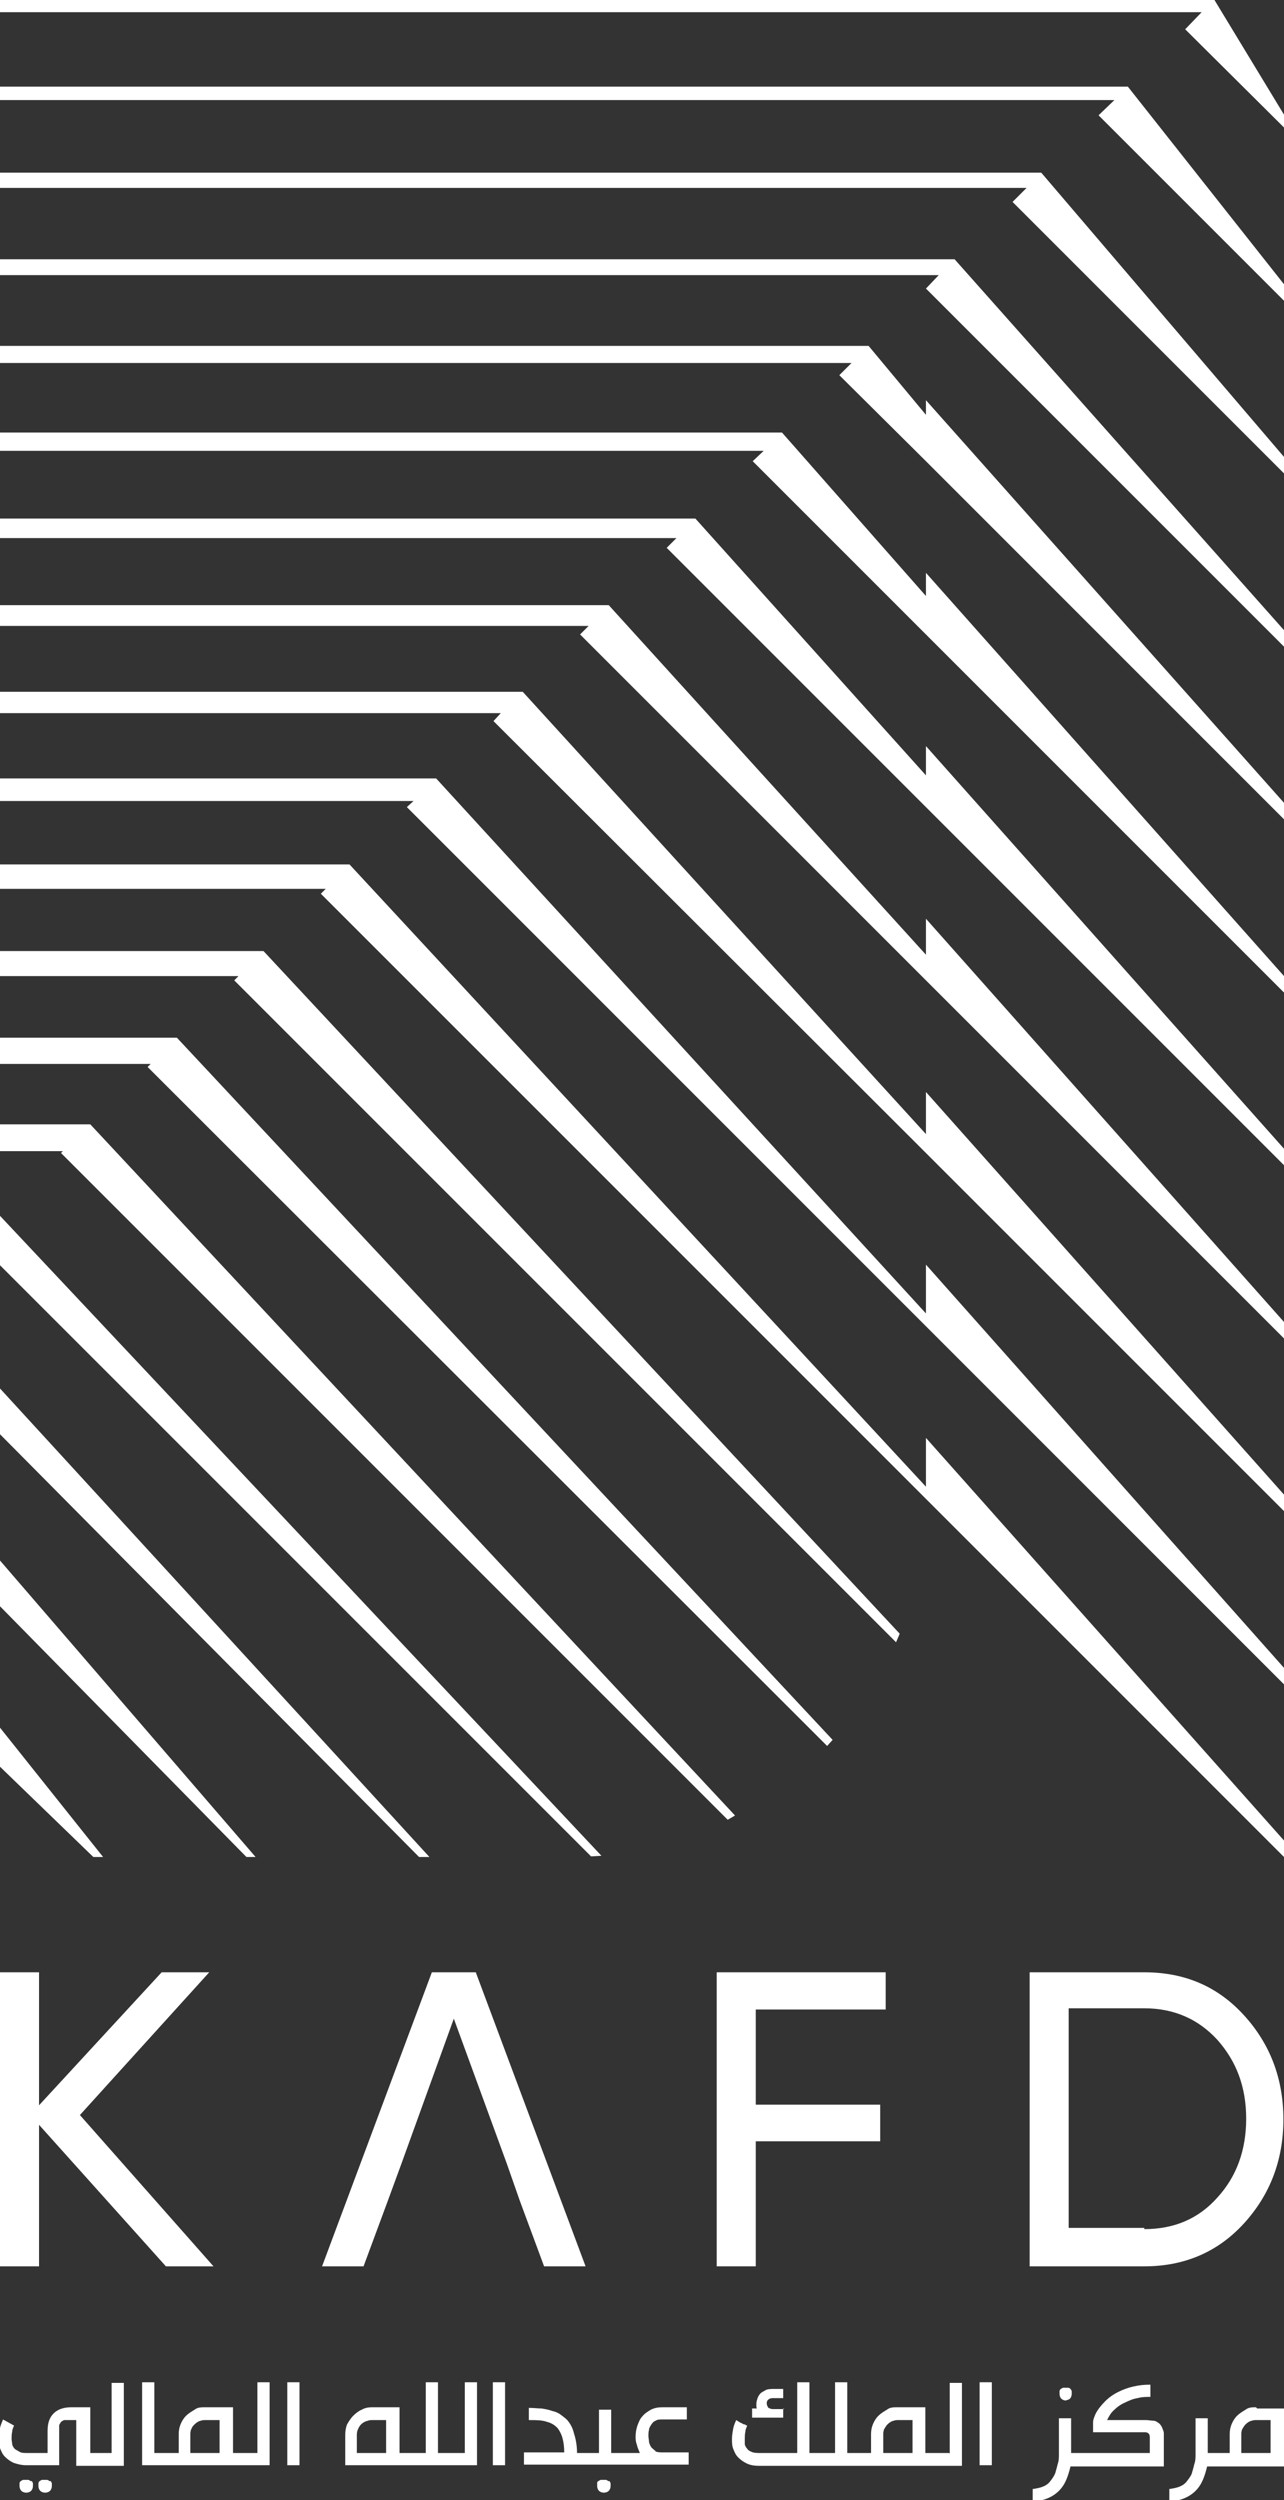<?xml version="1.0" encoding="UTF-8"?><svg xmlns="http://www.w3.org/2000/svg" id="Layer_2" data-name="Layer 2" viewBox="0 0 21.05 40.98"><rect x="0" y="0" width="21.05" height="40.98" fill="#333333" stroke="none"/><defs><style> .cls-1 { fill: #fff; stroke-width: 0px; } </style></defs><g id="Layer_1-2" data-name="Layer 1"><g><polygon class="cls-1" points="9.69 30.43 0 20.74 0 19.93 9.86 30.42 9.69 30.43"/><polygon class="cls-1" points="6.87 30.44 0 23.51 0 22.76 7.04 30.44 6.87 30.44"/><polygon class="cls-1" points="4.04 30.44 0 26.33 0 25.58 4.19 30.44 4.04 30.44"/><polygon class="cls-1" points="1.53 30.44 0 28.96 0 28.32 1.69 30.44 1.53 30.44"/><polygon class="cls-1" points="1.48 18.43 0 18.43 0 18.87 1.03 18.87 1 18.9 11.93 29.83 12.05 29.76 1.48 18.43"/><polygon class="cls-1" points="2.9 17.01 0 17.01 0 17.44 2.47 17.44 2.42 17.49 13.56 28.62 13.65 28.52 2.9 17.01"/><polygon class="cls-1" points="4.32 15.59 0 15.59 0 16 3.91 16 3.84 16.07 14.69 26.92 14.75 26.78 4.32 15.59"/><polygon class="cls-1" points="15.18 23.57 15.18 24.37 5.73 14.17 0 14.17 0 14.57 5.34 14.57 5.26 14.65 15.18 24.57 21.05 30.44 21.05 30.17 15.18 23.57"/><polygon class="cls-1" points="15.18 20.73 15.18 21.53 7.15 12.76 0 12.76 0 13.13 6.78 13.13 6.67 13.23 15.18 21.74 21.05 27.61 21.05 27.34 15.18 20.73"/><polygon class="cls-1" points="15.18 17.9 15.18 18.59 8.57 11.34 0 11.34 0 11.69 8.21 11.69 8.09 11.82 15.18 18.9 21.05 24.77 21.05 24.5 15.18 17.9"/><polygon class="cls-1" points="15.18 15.06 15.18 15.65 9.98 9.92 0 9.92 0 10.26 9.65 10.26 9.51 10.4 15.18 16.07 21.05 21.94 21.05 21.67 15.18 15.06"/><polygon class="cls-1" points="15.18 12.23 15.18 12.71 11.4 8.5 0 8.5 0 8.82 11.09 8.82 10.93 8.98 15.18 13.23 21.05 19.1 21.05 18.83 15.18 12.23"/><polygon class="cls-1" points="15.18 9.39 15.18 9.77 12.82 7.09 0 7.09 0 7.39 12.52 7.39 12.34 7.56 15.18 10.4 21.05 16.27 21.05 16 15.18 9.39"/><polygon class="cls-1" points="15.18 6.56 15.18 6.8 14.24 5.67 0 5.67 0 5.95 13.96 5.95 13.76 6.15 15.18 7.56 21.05 13.43 21.05 13.16 15.18 6.56"/><polygon class="cls-1" points="21.05 10.6 21.05 10.33 15.65 4.25 0 4.25 0 4.51 15.39 4.51 15.18 4.73 21.05 10.6"/><polygon class="cls-1" points="17.07 2.83 17.07 2.83 17.07 2.83 0 2.83 0 3.08 16.83 3.08 16.6 3.31 21.05 7.76 21.05 7.49 17.07 2.83"/><polygon class="cls-1" points="18.49 1.42 18.49 1.42 18.49 1.42 0 1.42 0 1.64 18.27 1.64 18.01 1.89 21.05 4.93 21.05 4.66 18.49 1.42"/><polygon class="cls-1" points="19.91 0 19.91 0 0 0 0 .2 19.7 .2 19.43 .48 21.05 2.09 21.05 1.88 19.91 0"/><g><path class="cls-1" d="M.5,40.67s-.02-.02-.04-.02c-.01,0-.03,0-.04,0s-.03,0-.04,0c-.01,0-.02.01-.04.02-.01.01-.02.02-.02.04,0,.01,0,.03,0,.04,0,.03.01.06.03.08.02.02.05.03.08.03s.06-.01.08-.03c.02-.02.03-.05.03-.08,0-.02,0-.03,0-.04,0-.01-.01-.03-.02-.04"/><path class="cls-1" d="M.81,40.67s-.02-.02-.04-.02c-.01,0-.03,0-.04,0s-.03,0-.04,0c-.01,0-.02.01-.04.02-.01.01-.02.02-.02.04,0,.01,0,.03,0,.04,0,.03.01.06.03.08.02.02.05.03.08.03s.06-.01.08-.03c.02-.02.03-.05.03-.08,0-.02,0-.03,0-.04,0-.01-.01-.03-.02-.04"/><path class="cls-1" d="M1.86,40.21h-.38v-.75h-.31c-.12,0-.22.03-.29.1-.07.07-.1.16-.1.29v.36h-.33c-.05,0-.1,0-.13-.02s-.06-.03-.08-.05c-.02-.02-.03-.04-.04-.07,0-.03-.01-.06-.01-.09,0-.04,0-.08.01-.12,0-.04.02-.07.03-.1l-.18-.1s-.04.09-.05.14c-.01.06-.02.11-.02.17,0,.05,0,.11.02.16.02.05.04.1.08.14.04.04.08.07.14.1.06.02.13.04.21.04h.54v-.56s0-.06,0-.09c0-.02.02-.04.03-.06.01-.01.03-.02.05-.03.02,0,.05,0,.09,0h.11v.75h.78v-1.36h-.2v1.16Z"/><path class="cls-1" d="M4.21,40.21h-.39v-.75h-.46c-.06,0-.12,0-.17.04-.05.03-.1.06-.14.1-.04.04-.07.09-.09.14-.02.05-.03.1-.03.16v.31h-.4v-1.16h-.2v1.36h2.09v-1.36h-.2v1.16ZM3.61,40.21h-.49v-.31s0-.06.02-.09c.01-.03.03-.05.05-.07.02-.02.05-.04.07-.05.03-.01.06-.02.09-.02h0s.02,0,.04,0h.04s.03,0,.05,0c.02,0,.04,0,.06,0,.02,0,.04,0,.06,0v.54Z"/><rect class="cls-1" x="4.71" y="39.05" width=".2" height="1.36"/><path class="cls-1" d="M7.6,40.21h-.42v-1.16h-.2v1.16h-.43v-.75h-.45c-.06,0-.12.01-.17.04-.05.02-.1.06-.14.1-.04.04-.07.09-.1.14-.02.05-.03.11-.03.17v.5h2.16v-1.36h-.2v1.16ZM5.85,40.21v-.3s0-.06.02-.09c.01-.03.03-.06.05-.08.02-.02.05-.04.08-.05.03-.01.06-.02.09-.02h.24s0,.54,0,.54h-.49Z"/><rect class="cls-1" x="8.08" y="39.05" width=".2" height="1.36"/><path class="cls-1" d="M9.97,40.67s-.02-.02-.04-.02c-.01,0-.03,0-.04,0s-.03,0-.04,0c-.01,0-.02.01-.04.02s-.02.02-.02.04c0,.01,0,.03,0,.04,0,.03.01.06.03.08.02.02.05.03.08.03s.06-.01.08-.03c.02-.02.03-.05.03-.08,0-.02,0-.03,0-.04,0-.01-.01-.03-.02-.04"/><path class="cls-1" d="M10.75,40.18s-.05-.04-.07-.06c-.02-.03-.03-.05-.04-.09,0-.03-.01-.07-.01-.1s0-.07.01-.1c0-.03.02-.06.04-.09.02-.03.04-.05.07-.06.03-.02.06-.02.11-.02h.4v-.2h-.4c-.07,0-.13.01-.19.04-.05.03-.1.06-.14.11-.04.04-.06.1-.08.15-.02.06-.03.12-.03.18,0,.04,0,.08.02.13.01.05.03.09.05.14h-.47v-.71h-.2v.71h-.36c0-.12-.02-.23-.05-.32-.02-.09-.06-.16-.11-.22-.03-.03-.07-.06-.11-.09-.04-.03-.09-.05-.14-.06-.05-.02-.11-.03-.17-.04-.06,0-.13-.01-.21-.01v.2c.12,0,.22,0,.3.03.08.02.13.06.17.1.03.04.06.09.08.16.02.07.03.15.03.24h-.66v.2h.99s.63,0,.63,0h1.08v-.2h-.44s-.08,0-.11-.02"/><path class="cls-1" d="M12.86,39.49h-.2s-.06-.01-.07-.03c-.01-.02-.02-.04-.02-.06s0-.04.02-.06c.02-.02.04-.03.08-.03h.17s0-.15,0-.15h-.18s-.08,0-.11.02-.06.03-.08.05c-.02.02-.04.05-.05.08-.01.03-.02.06-.02.09,0,.02,0,.03,0,.04,0,.01,0,.03.01.04h-.08v.15h.51v-.15Z"/><path class="cls-1" d="M15.56,40.21h-.39v-.75h-.46c-.06,0-.12,0-.17.04-.05.03-.1.06-.14.1-.04.04-.07.09-.09.14-.02.05-.03.1-.03.16v.31h-.39v-1.16h-.2v1.16h-.42v-1.16h-.2v1.16h-.63s-.09,0-.12-.02c-.03-.01-.06-.03-.07-.05-.02-.02-.03-.04-.04-.07,0-.03,0-.06,0-.09,0-.04,0-.08.01-.12,0-.04.02-.07.03-.1-.02,0-.03-.02-.05-.02-.01,0-.03-.01-.04-.02-.01,0-.03-.01-.04-.02-.01,0-.03-.02-.05-.03-.02.04-.04.09-.05.14-.01.06-.02.11-.02.17,0,.05,0,.11.02.16.02.05.04.1.08.14.04.04.08.07.14.1.06.03.13.04.21.04h3.32v-1.36h-.2v1.16ZM14.97,40.21h-.49v-.31s0-.06.02-.09.03-.05.05-.07.05-.04.07-.05c.03-.01.06-.02.09-.02h0s.02,0,.04,0h.04s.03,0,.05,0c.02,0,.04,0,.06,0,.02,0,.04,0,.06,0v.54Z"/><rect class="cls-1" x="16.06" y="39.05" width=".2" height="1.36"/><path class="cls-1" d="M17.46,39.35s.06-.01.08-.03c.02-.02.03-.05.03-.08,0-.02,0-.03,0-.04,0-.01-.01-.03-.02-.04s-.02-.02-.04-.02c-.01,0-.03,0-.04,0s-.03,0-.04,0c-.01,0-.02.01-.04.02-.01.01-.02.02-.02.04,0,.01,0,.03,0,.04,0,.03.01.06.03.08.02.02.05.03.08.03"/><path class="cls-1" d="M19.04,39.77s-.03-.05-.06-.06c-.02-.02-.05-.03-.08-.03-.03,0-.07-.01-.12-.01-.05,0-.1,0-.16,0h-.47c.03-.06.06-.12.12-.17.05-.05.11-.09.18-.12.06-.03.13-.06.2-.07.07-.02.14-.02.21-.02v-.2h-.02c-.09,0-.17.01-.26.03-.09.02-.17.05-.25.09-.08.04-.15.09-.21.15-.06.06-.12.13-.16.21-.02.05-.04.09-.04.14v.16c.1,0,.37,0,.47,0,.1,0,.2,0,.3,0,.04,0,.07,0,.09,0,.02,0,.04.01.05.02.01.01.02.03.02.06,0,.03,0,.06,0,.11v.15h-1.29s0-.03,0-.04c0-.01,0-.03,0-.04,0-.02,0-.03,0-.04,0-.01,0-.03,0-.04,0,0,0-.02,0-.04,0-.02,0-.05,0-.08,0-.03,0-.06,0-.09,0-.03,0-.06,0-.09,0-.03,0-.05,0-.07,0-.02,0-.03,0-.04h-.2s0,.05,0,.08c0,.03,0,.06,0,.08,0,.04,0,.08,0,.12,0,.04,0,.08,0,.12,0,.06,0,.12,0,.18,0,.06,0,.12-.02.17-.01.05-.03.11-.04.15-.02.05-.05.09-.08.13-.03.04-.07.07-.12.09-.05.02-.1.03-.17.04v.2c.09,0,.18-.02.25-.05.07-.03.13-.07.18-.12.05-.05.09-.11.12-.18.03-.07.05-.14.07-.22h1.53s0-.21,0-.22c0-.01,0-.03,0-.04v-.13c0-.06,0-.11,0-.15,0-.04-.02-.07-.03-.1"/><path class="cls-1" d="M20.59,39.46c-.06,0-.12,0-.17.04-.05.03-.1.06-.14.1-.04.04-.07.09-.09.14-.02.05-.03.1-.03.16v.31h-.36s0-.03,0-.04c0-.01,0-.03,0-.04,0-.02,0-.03,0-.04,0-.01,0-.03,0-.04,0,0,0-.02,0-.04,0-.02,0-.05,0-.08,0-.03,0-.06,0-.09,0-.03,0-.06,0-.09,0-.03,0-.05,0-.07,0-.02,0-.03,0-.04h-.2s0,.05,0,.08c0,.03,0,.06,0,.08,0,.04,0,.08,0,.12,0,.04,0,.08,0,.12,0,.06,0,.12,0,.18,0,.06,0,.12-.02.17-.01.05-.03.11-.04.15s-.05.09-.08.13c-.03.04-.07.07-.12.09-.05.02-.1.03-.17.04v.2c.09,0,.18-.02.25-.05.07-.03.13-.07.18-.12.05-.05.09-.11.12-.18.03-.07.05-.14.07-.22h1.28v-.95h-.46ZM20.84,40.21h-.49v-.31s0-.06.02-.09.03-.05.05-.07.05-.04.07-.05c.03-.01.06-.02.09-.02h0s.02,0,.04,0h.04s.03,0,.05,0c.02,0,.04,0,.06,0,.02,0,.04,0,.06,0v.54Z"/><polygon class="cls-1" points="3.5 37.15 2.72 37.15 .64 34.83 .64 37.15 0 37.15 0 32.33 .64 32.33 .64 34.51 2.65 32.33 3.43 32.33 1.31 34.67 3.5 37.15"/><polygon class="cls-1" points="8.31 35.47 7.44 33.09 6.58 35.47 6.36 36.07 5.96 37.15 5.28 37.15 7.08 32.33 7.8 32.33 9.6 37.15 8.92 37.15 8.52 36.07 8.31 35.47"/><polygon class="cls-1" points="14.52 32.94 12.39 32.94 12.39 34.5 14.43 34.5 14.43 35.1 12.39 35.1 12.39 37.15 11.75 37.15 11.75 32.33 14.52 32.33 14.52 32.94"/><path class="cls-1" d="M18.76,32.33c.66,0,1.2.23,1.63.7.43.47.65,1.04.65,1.71s-.22,1.24-.65,1.71c-.43.47-.98.7-1.63.7h-1.88v-4.82h1.88ZM18.76,36.54c.49,0,.89-.17,1.2-.52.31-.34.47-.77.47-1.29s-.16-.94-.47-1.29c-.31-.34-.71-.52-1.2-.52h-1.24v3.6h1.24Z"/></g></g></g></svg>